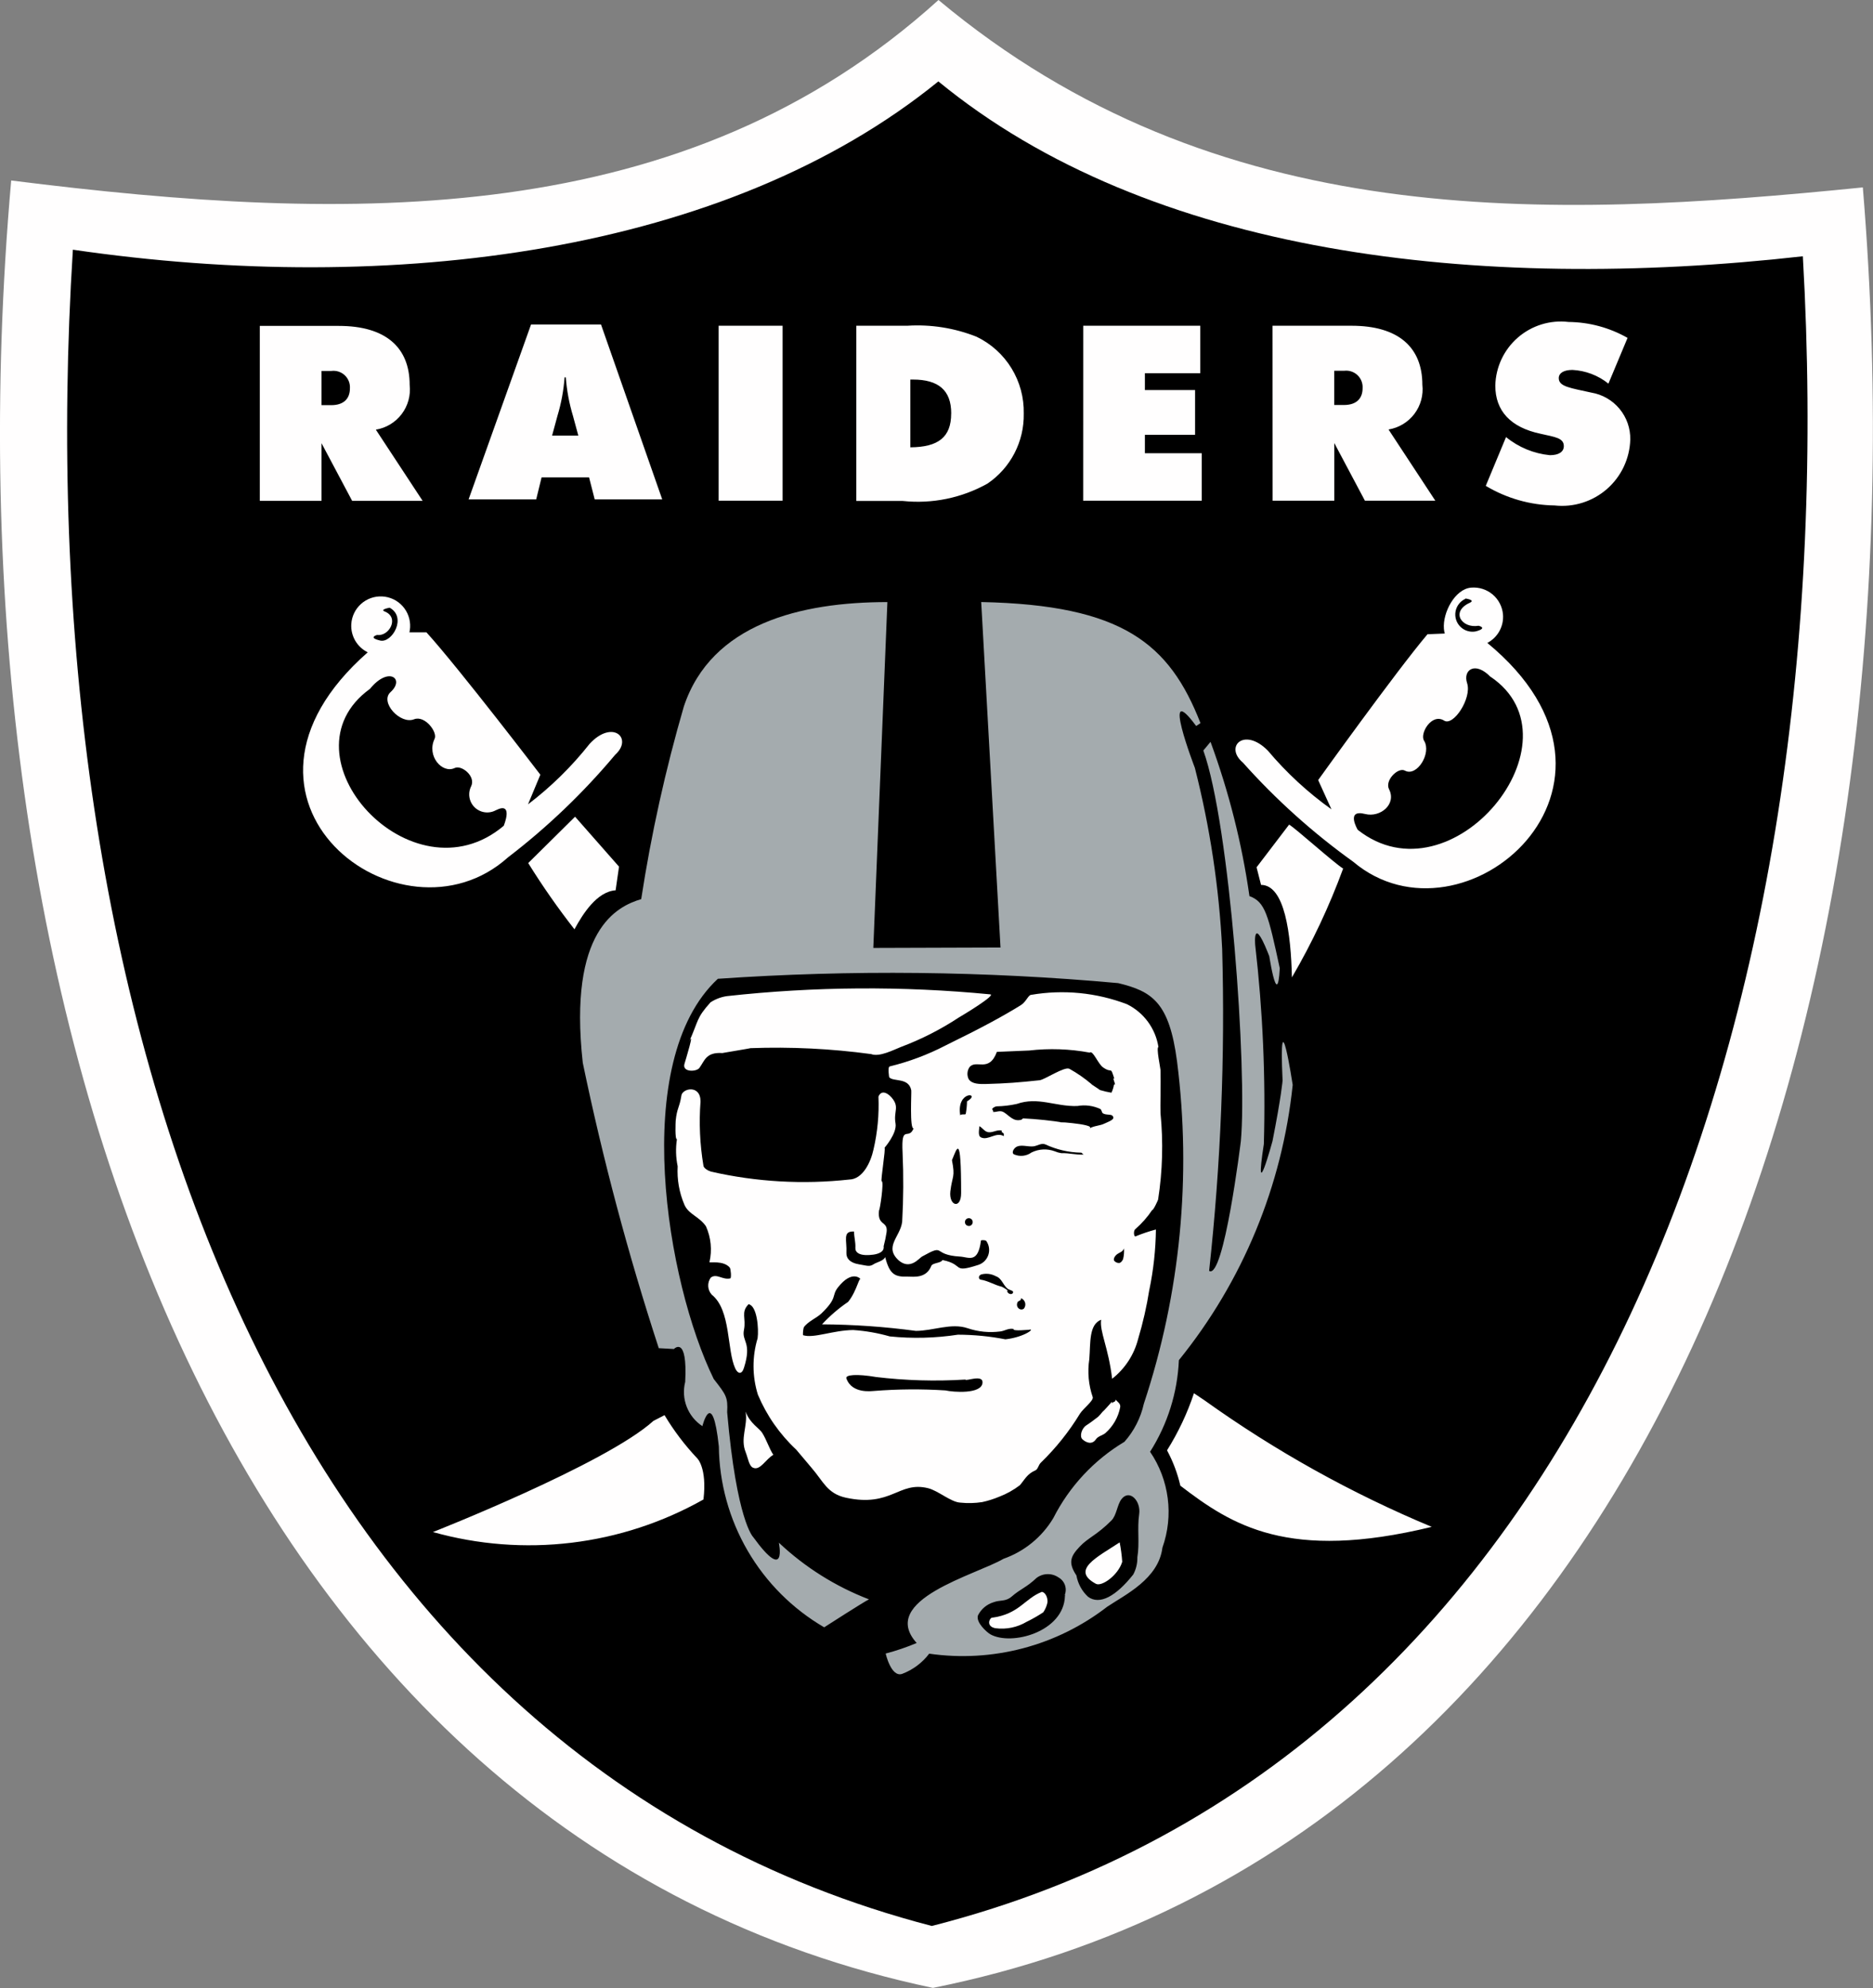 <svg xmlns="http://www.w3.org/2000/svg" xmlns:xlink="http://www.w3.org/1999/xlink" width="45.519" height="48.286" viewBox="0 0 45.519 48.286">
  <rect x="0" y="0" width="45.519" height="48.286" fill="#808080" stroke="none"/>
  <defs>
    <clipPath id="clip-path">
      <path id="Path_3631" data-name="Path 3631" d="M54.808-135.973c-6.18,5.593-14.249,5.425-22.536,4.384-1.787,20.271,5.166,40.278,22.4,43.9,17.4-3.484,24.276-23.453,22.6-43.732-7.714.776-15.708,1.091-22.466-4.553" transform="translate(-32 135.973)" fill="none" clip-rule="evenodd"/>
    </clipPath>
    <clipPath id="clip-path-2">
      <path id="Path_3630" data-name="Path 3630" d="M32-87.576H77.615V-136H32Z" transform="translate(-32 136)" fill="none"/>
    </clipPath>
    <clipPath id="clip-path-3">
      <path id="Path_3634" data-name="Path 3634" d="M56.7-131.641c-5.152,4.183-13.276,5.221-21.035,4.089C34.5-109.067,40.542-91,56.539-86.837c16.019-4.081,22.226-22.064,21.169-40.555-7.916.89-15.884-.039-21.012-4.25" transform="translate(-35.523 131.641)" fill="none" clip-rule="evenodd"/>
    </clipPath>
    <clipPath id="clip-path-5">
      <path id="Path_3637" data-name="Path 3637" d="M76.754-103.347c4.207,3.465-.591,7.566-3.258,5.316a16.447,16.447,0,0,1-2.684-2.411c-.454-.383.033-.872.609-.288a8.369,8.369,0,0,0,1.545,1.425l-.323-.711s1.889-2.634,2.657-3.542l.42-.017a.553.553,0,0,1-.021-.115c-.033-.393.269-.969.663-1a.716.716,0,0,1,.773.653A.715.715,0,0,1,76.754-103.347Zm-26.2-.257.418,0c.8.883,2.768,3.458,2.768,3.458l-.3.72a8.365,8.365,0,0,0,1.5-1.473c.559-.6,1.06-.128.618.269a16.462,16.462,0,0,1-2.606,2.493c-2.6,2.333-7.5-1.388-3.407-4.982a.715.715,0,0,1-.4-.68.716.716,0,0,1,.753-.677.715.715,0,0,1,.677.751A.72.72,0,0,1,50.557-103.6Zm19.068,18.48.255.171a28.005,28.005,0,0,0,5.526,3.076c-3.493.85-4.865-.047-6.109-1a3.456,3.456,0,0,0-.324-.859A6.417,6.417,0,0,0,69.625-85.124Zm-12.864.534a6.041,6.041,0,0,0,.788,1.041s.251.223.158,1.007a8.637,8.637,0,0,1-6.574.791s4.2-1.652,5.358-2.7Zm10.874-.331c0,.018,0,.034,0,.052.006-.052.1-.031.084-.1.058.061.132.1.115.189a1.113,1.113,0,0,1-.358.624c-.064.057-.177.073-.231.152-.1.148-.25.072-.328,0s-.016-.268.092-.337.192-.136.29-.21a1.2,1.2,0,0,0,.1-.113C67.483-84.743,67.553-84.834,67.635-84.921Zm-8.9.252c.1.278.334.4.4.509.111.178.162.365.27.534-.183.1-.323.4-.5.309-.091-.044-.118-.238-.172-.373-.138-.344.054-.629,0-.979C58.742-84.669,58.724-84.67,58.733-84.669Zm9.808-2.97a9.078,9.078,0,0,1-.273,1.2,1.787,1.787,0,0,1-.631.965c-.091-.767-.309-1.146-.267-1.434-.3.116-.256.556-.288.958a1.936,1.936,0,0,0,.084.924c.019.089-.224.266-.311.4a6.021,6.021,0,0,1-.952,1.191c-.056.053-.07.159-.128.184-.206.088-.259.222-.38.362a2.006,2.006,0,0,1-.5.279,2.4,2.4,0,0,1-.414.131,2.05,2.05,0,0,1-.535.013c-.228-.011-.539-.292-.785-.351-.715-.175-.882.471-1.994.232-.458-.1-.55-.4-.837-.728-.056-.063-.329-.395-.372-.441a3.877,3.877,0,0,1-.931-1.336,2.34,2.34,0,0,1-.006-1.368c.031-.225-.011-.79-.22-.827-.195.2-.054.337-.112.625s.2.292,0,.921c-.057.18-.155.136-.211.015-.208-.447-.1-1.415-.571-1.792a.329.329,0,0,1-.024-.416c.144-.108.286.063.473.02.033-.008.013-.234-.012-.263-.154-.181-.5-.107-.493-.132a1.374,1.374,0,0,0-.086-.872c-.172-.245-.423-.287-.525-.527a2.074,2.074,0,0,1-.162-.929,1.854,1.854,0,0,1-.018-.658c-.052.012-.032-.421-.03-.449.032-.316.088-.3.137-.6.01-.183.463-.291.467.13a6.45,6.45,0,0,0,.069,1.553c0,.067.112.132.187.154a10.147,10.147,0,0,0,3.357.192c.326-.006.522-.413.591-.732a4.8,4.8,0,0,0,.12-1.282c.061-.154.2-.112.315.017.209.24.047.329.1.636.04.239-.268.59-.268.59.035,0-.1.81-.069.812.063,0-.047.726-.064.706-.047.393.224.248.183.536a3.243,3.243,0,0,1-.071.337c.039.266-.554.208-.459.213-.132-.007-.234-.065-.228-.17.008-.15-.033-.262-.032-.4-.289-.016-.169.217-.186.516-.006.131.08.242.3.279s.26.066.37-.006c.057-.039.243-.08.272-.17.109.427.237.486.554.476.135,0,.445.05.567-.26.03-.078.241-.066.271-.143.547.108.212.331.876.117a.381.381,0,0,0,.19-.579c-.021-.027-.128-.025-.13-.011-.073.57-.3.4-.511.389-.7-.041-.325-.332-.922,0-.071.04-.281.327-.558.1-.378-.336.03-.576.076-.943a16.709,16.709,0,0,0,.01-1.682c-.037-.716.146-.281.268-.59-.1.025-.048-.878-.057-.924-.062-.319-.438-.2-.536-.317,0,0-.044-.252.014-.263a6.074,6.074,0,0,0,1.352-.507c.9-.44,1.4-.713,1.834-.981.128-.08.181-.249.25-.25a4.439,4.439,0,0,1,2.33.228,1.4,1.4,0,0,1,.763,1.039c-.058.009.049.512.05.555.01.316-.007.892,0,1.051a8.276,8.276,0,0,1-.058,2.1c0,.006-.11.257-.145.255a2.354,2.354,0,0,1-.409.463c-.055.046-.031.2.008.174A4.091,4.091,0,0,1,68.7-89.1,7.652,7.652,0,0,1,68.541-87.639ZM54.584-99.126l1.068,1.213-.083.575c-.449.03-.793.563-1,.947A18.126,18.126,0,0,1,53.445-98Zm17.353.192c.153.087,1.083.925,1.313,1.068a16.537,16.537,0,0,1-1.245,2.643c-.024-1.053-.172-2.244-.75-2.247l-.109-.427Zm-13.77,5.549c-.4-.027-.43.179-.561.36-.072.1-.427.109-.363-.1.022-.072.266-.875.106-.52.246-.545.172-.577.525-.971a.982.982,0,0,1,.4-.152,31.039,31.039,0,0,1,6.4-.043c.146.016-.656.5-.767.564a7.082,7.082,0,0,1-1.407.715c-.173.068-.521.25-.72.172a17.137,17.137,0,0,0-2.939-.144C58.856-93.5,58.151-93.386,58.167-93.385ZM67.819-81.5a3.764,3.764,0,0,1,.062.472c-.1.329-.5.61-.64.534C66.619-80.83,67.277-81.143,67.819-81.5Zm-1.859,1.7a3.542,3.542,0,0,1-.4.228,1.185,1.185,0,0,1-.761.157c-.237-.045-.139-.247-.088-.254.666-.088.794-.464,1.219-.63.124.03.148.217.131.271A.648.648,0,0,1,65.961-79.8Z" transform="translate(-47.973 104.696)" fill="none" clip-rule="evenodd"/>
    </clipPath>
    <clipPath id="clip-path-7">
      <path id="Path_3640" data-name="Path 3640" d="M70.009-103.913l-.342,8.4,3.091-.01-.469-8.391c3.436.07,4.574,1.01,5.329,2.941l-.105.07c-.885-1.2-.032,1.015-.032,1.015a22.215,22.215,0,0,1,.664,4.4,57.2,57.2,0,0,1-.317,7.819c.357.228.771-3.151.771-3.151.158-1.715-.264-7.69-.912-9.488l.175-.21a18.4,18.4,0,0,1,.946,3.747c.386.14.456.455.737,1.751-.058,1.1-.281-.456-.281-.456s.132.507.07.28c-.462-1.233-.386-.385-.386-.385a33.746,33.746,0,0,1,.21,4.831c-.247,1.607.21-.07.21-.07.216-1.093.245-1.471.245-1.471-.1-2.161.246.105.246.105A12.712,12.712,0,0,1,77.093-85.5a4.507,4.507,0,0,1-.7,2.225,2.593,2.593,0,0,1,.3,2.329c-.094.76-.905,1.143-1.342,1.435a5.731,5.731,0,0,1-4.326,1.14,1.483,1.483,0,0,1-.658.491c-.268.091-.4-.494-.4-.494a5.673,5.673,0,0,0,.754-.256c-.946-1.049,1.457-1.659,2.109-2.045a2.3,2.3,0,0,0,1.211-.988,4.568,4.568,0,0,1,1.73-1.855,2.063,2.063,0,0,0,.47-.922,18.852,18.852,0,0,0,.807-8.318c-.188-1.43-.6-1.7-1.43-1.9a61.116,61.116,0,0,0-9.729-.105c-2.156,2-1.245,7.385-.1,9.721.3.384.346.439.326.806.23,2.641.631,3.031.631,3.031.835,1.148.625.138.625.138a6.7,6.7,0,0,0,2.191,1.377c-.107.047-1.089.679-1.089.679a5.156,5.156,0,0,1-2.56-4.393c-.158-1.466-.4-.493-.4-.493a.992.992,0,0,1-.418-1.074c.061-1.153-.274-.8-.274-.8l-.368-.02a64.743,64.743,0,0,1-1.847-6.932c-.357-3.227.832-3.8,1.42-3.975a36.749,36.749,0,0,1,1.036-4.678C65.732-103.388,67.905-103.913,70.009-103.913ZM76.128-81.76c.046-.319-.233-.617-.429-.365-.107.137-.117.389-.245.519-.349.352-.568.418-.771.635-.221.233-.289.386-.08.7a.924.924,0,0,0,.281.517c.281.21.681-.011,1.1-.54a.844.844,0,0,0,.1-.419C76.142-81.057,76.077-81.411,76.128-81.76Zm-1.8,1.987c-.011-.018.009-.052-.011-.018a.343.343,0,0,0-.147-.43.456.456,0,0,0-.537.011c-.243.231-.387.264-.6.449-.15.133-.285.08-.441.14a.627.627,0,0,0-.382.321c-.056.168.215.409.3.458C73.022-78.553,74.3-78.9,74.324-79.773Z" transform="translate(-62.556 103.913)" fill="none" clip-rule="evenodd"/>
    </clipPath>
    <clipPath id="clip-path-9">
      <path id="Path_3643" data-name="Path 3643" d="M68.142-92.3a3.342,3.342,0,0,0-.534-.37c-.117-.066-.606.265-.725.277-.5.053-.792.078-1.323.092-.131,0-.318.005-.4-.116a.289.289,0,0,1,.016-.29c.16-.205.475.145.668-.375,0,0,.6-.025.784-.033a4.941,4.941,0,0,1,1.472.051c.076-.068.2.271.324.359.236.163.169-.053.275.277-.073-.069.066.2-.007.131a.737.737,0,0,1-.064.207,2.114,2.114,0,0,1-.286-.067C68.362-92.156,68.123-92.3,68.142-92.3Zm-3.024.42a1.824,1.824,0,0,1-.031.305c-.011.029-.141-.012-.131.047C64.842-92.156,65.484-92.092,65.117-91.879Zm-.365,1.427c.12-.283.222-.7.222.8,0,.4-.3.315-.262-.04C64.76-90.084,64.836-90.027,64.752-90.452Zm4.18,2.146a.836.836,0,0,1-.022.259c-.015.04-.057.094-.1.094a.152.152,0,0,1-.118-.056c-.026-.057.032-.131.084-.165C68.842-88.219,68.9-88.224,68.932-88.306Zm-3.777-.547a.093.093,0,0,1-.088-.1.093.093,0,0,1,.1-.088.093.093,0,0,1,.088.1A.093.093,0,0,1,65.155-88.853Zm3.319-2.494c-.135.068-.254.053-.384.126.2-.113-1.094-.184-.6-.139a9.344,9.344,0,0,0-1-.105c0-.018-.069.054-.067.036-.18.043-.275-.1-.409-.184-.094-.06-.178,0-.265-.009.018-.034-.031-.057-.018-.078a.174.174,0,0,1,.107-.058,2.519,2.519,0,0,0,.487-.058c.525-.182.934.067,1.472.05a.934.934,0,0,1,.561.073c.032.023.032.078.056.1.07.053.2.02.238.064C68.735-91.443,68.568-91.394,68.474-91.347Zm-.515.76c-.185.012-.364-.041-.552-.034a.643.643,0,0,1-.157-.045.712.712,0,0,0-.566.029.43.43,0,0,1-.426.045c-.071-.039,0-.165.086-.194.115-.041.254.013.387,0,.1-.013.194-.088.291-.047a2.144,2.144,0,0,0,.862.2C67.912-90.638,67.925-90.594,67.959-90.587Zm-1.948-.5c0,.018,0,.035,0,.053-.185-.11-.375.109-.549.033-.086-.038-.05-.176-.044-.275.068.036.11.108.179.135.122.051.24-.064.368-.027C65.938-91.114,66.017-91.125,66.011-91.083ZM50.609-101.9c.45-.555.855-.244.5.079-.271.244.238.793.57.661.264-.105.579.316.5.474-.2.417.187.854.489.709.167-.079.516.2.4.442a.438.438,0,0,0,.6.584c.441-.223.191.378.191.378C51.625-96.689,48.364-100.278,50.609-101.9Zm.473-1.973c.435.233.059.871-.227.8-.309-.073-.072-.136-.072-.136.288.042.549-.418.188-.568C50.834-103.827,51.082-103.869,51.082-103.869Zm26.759,1.679c2.294,1.547-.939,5.528-3.228,3.718,0,0-.3-.506.179-.384.37.094.769-.238.583-.6-.111-.218.222-.542.384-.454.294.16.654-.427.467-.725-.112-.178.188-.678.487-.489.226.143.678-.546.559-.909C77.165-102.358,77.466-102.579,77.841-102.19Zm-.611-1.9s.249.034.114.1c-.488.221-.2.633.206.562,0,0,.238.054-.067.137A.418.418,0,0,1,77.23-104.086ZM61.983-87.363c.339-.429.549-.219.563-.181-.045-.124-.092.258-.318.535a3.673,3.673,0,0,0-.634.545,17.905,17.905,0,0,1,2.28.159c.418,0,.859-.2,1.258-.065a1.761,1.761,0,0,0,.793.079c.111-.012.193-.084.324-.061-.035.067.409.01.359.024.2-.059-.084.175-.557.228a6.1,6.1,0,0,0-1.153-.113,6.55,6.55,0,0,1-1.657.042,4.285,4.285,0,0,0-.89-.155c-.494.006-.962.21-1.219.125a.622.622,0,0,1,.019-.19c.1-.145.314-.226.43-.339C61.985-87.119,61.816-87.152,61.983-87.363Zm.912,2.177a11.959,11.959,0,0,0,2.183.063c0,.052.428-.135.417.074-.015.288-.719.232-.9.19a12.118,12.118,0,0,0-1.739.013c-.045,0-.53.078-.668-.3C62.145-85.244,62.452-85.262,62.9-85.186ZM66.345-87c.017-.041.1-.033.083-.1a.163.163,0,0,1,.075.251C66.429-86.78,66.29-86.867,66.345-87Zm-.228-.278a.7.7,0,0,0-.156-.1c-.181-.043-.326-.143-.513-.172-.045-.008-.066-.088.01-.124a.48.48,0,0,1,.36.041c.155.052.179.239.306.316.038.023.138.036.111.089s-.133.031-.144-.054Z" transform="translate(-49.854 104.086)" fill="none" clip-rule="evenodd"/>
    </clipPath>
    <clipPath id="clip-path-11">
      <path id="Path_3646" data-name="Path 3646" d="M75.921-116.03a1.987,1.987,0,0,0,1.065.44c.22,0,.339-.083.339-.22,0-.2-.214-.22-.565-.3-.727-.154-1.1-.553-1.1-1.171a1.593,1.593,0,0,1,1.78-1.545,2.957,2.957,0,0,1,1.434.387l-.465,1.111a1.524,1.524,0,0,0-.874-.333c-.214,0-.333.078-.333.2,0,.208.286.238.792.351a1.134,1.134,0,0,1,.946,1.141,1.658,1.658,0,0,1-1.839,1.6,3.347,3.347,0,0,1-1.673-.476Zm-30.287-2.7h1.922c1.137,0,1.72.523,1.72,1.432a.988.988,0,0,1-.822,1.088l1.137,1.729H47.878l-.744-1.4v1.4h-1.5Zm1.5,1.925h.238c.291,0,.452-.148.452-.409a.4.4,0,0,0-.452-.422h-.238Zm5.092-1.96h1.7l1.488,4.249H53.773l-.137-.535H52.482l-.131.535H50.708Zm1.149,2.7-.131-.482a4.309,4.309,0,0,1-.173-.933h-.03a4.343,4.343,0,0,1-.173.933l-.131.482Zm3.41,1.58v-4.249h1.554v4.249Zm3.346-4.249h1.238a3.891,3.891,0,0,1,1.684.267A2.022,2.022,0,0,1,64.2-116.6a2.01,2.01,0,0,1-.881,1.7,3.469,3.469,0,0,1-2.059.422H60.13Zm2.306,2.127c0-.559-.31-.82-.928-.82h-.065v1.646C62.12-115.786,62.436-116.024,62.436-116.6Zm3.208-2.127h2.845v1.153H67.144v.409h1.22v1.088h-1.22v.446h1.381v1.153H65.644Zm4.6,0h1.922c1.137,0,1.72.523,1.72,1.432a.988.988,0,0,1-.822,1.088l1.137,1.729H72.491l-.744-1.4v1.4h-1.5Zm1.5,1.925h.238c.292,0,.452-.148.452-.409a.4.4,0,0,0-.452-.422h-.238Z" transform="translate(-45.634 118.823)" fill="none" clip-rule="evenodd"/>
    </clipPath>
  </defs>
  <g id="oak" transform="translate(-586.741 -259.175)">
    <g id="Group_2391" data-name="Group 2391" transform="translate(586.741 259.175)" clip-path="url(#clip-path)">
      <g id="Group_2390" data-name="Group 2390" transform="translate(0 -0.012)" clip-path="url(#clip-path-2)">
        <path id="Path_3629" data-name="Path 3629" d="M27-140.973H77.081v52.847H27Z" transform="translate(-29.281 138.704)" fill="#fffefe"/>
      </g>
    </g>
    <g id="Group_2393" data-name="Group 2393" transform="translate(588.37 261.151)" clip-path="url(#clip-path-3)">
      <g id="Group_2392" data-name="Group 2392" transform="translate(-1.607 -1.988)" clip-path="url(#clip-path-2)">
        <path id="Path_3632" data-name="Path 3632" d="M30.523-136.641H77.384v49.366H30.523Z" transform="translate(-31.197 136.349)"/>
      </g>
    </g>
    <g id="Group_2395" data-name="Group 2395" transform="translate(594.106 273.442)" clip-path="url(#clip-path-5)">
      <g id="Group_2394" data-name="Group 2394" transform="translate(-7.286 -14.279)" clip-path="url(#clip-path-2)">
        <path id="Path_3635" data-name="Path 3635" d="M42.973-109.7h35v29.85h-35Z" transform="translate(-37.968 121.694)" fill="#fffefe"/>
      </g>
    </g>
    <g id="Group_2397" data-name="Group 2397" transform="translate(600.854 273.799)" clip-path="url(#clip-path-7)">
      <g id="Group_2396" data-name="Group 2396" transform="translate(-13.938 -14.636)" clip-path="url(#clip-path-2)">
        <path id="Path_3638" data-name="Path 3638" d="M57.556-108.913H79.423v30.606H57.556Z" transform="translate(-45.899 121.269)" fill="#a4abae"/>
      </g>
    </g>
    <g id="Group_2399" data-name="Group 2399" transform="translate(594.978 273.72)" clip-path="url(#clip-path-9)">
      <g id="Group_2398" data-name="Group 2398" transform="translate(-8.144 -14.558)" clip-path="url(#clip-path-2)">
        <path id="Path_3641" data-name="Path 3641" d="M44.854-109.085H78.188v23.822H44.854Z" transform="translate(-38.99 121.363)"/>
      </g>
    </g>
    <g id="Group_2401" data-name="Group 2401" transform="translate(593.055 266.998)" clip-path="url(#clip-path-11)">
      <g id="Group_2400" data-name="Group 2400" transform="translate(-6.219 -7.835)" clip-path="url(#clip-path-2)">
        <path id="Path_3644" data-name="Path 3644" d="M40.634-123.823H78.506v9.019H40.634Z" transform="translate(-36.696 129.378)" fill="#fffefe"/>
      </g>
    </g>
  </g>
</svg>
